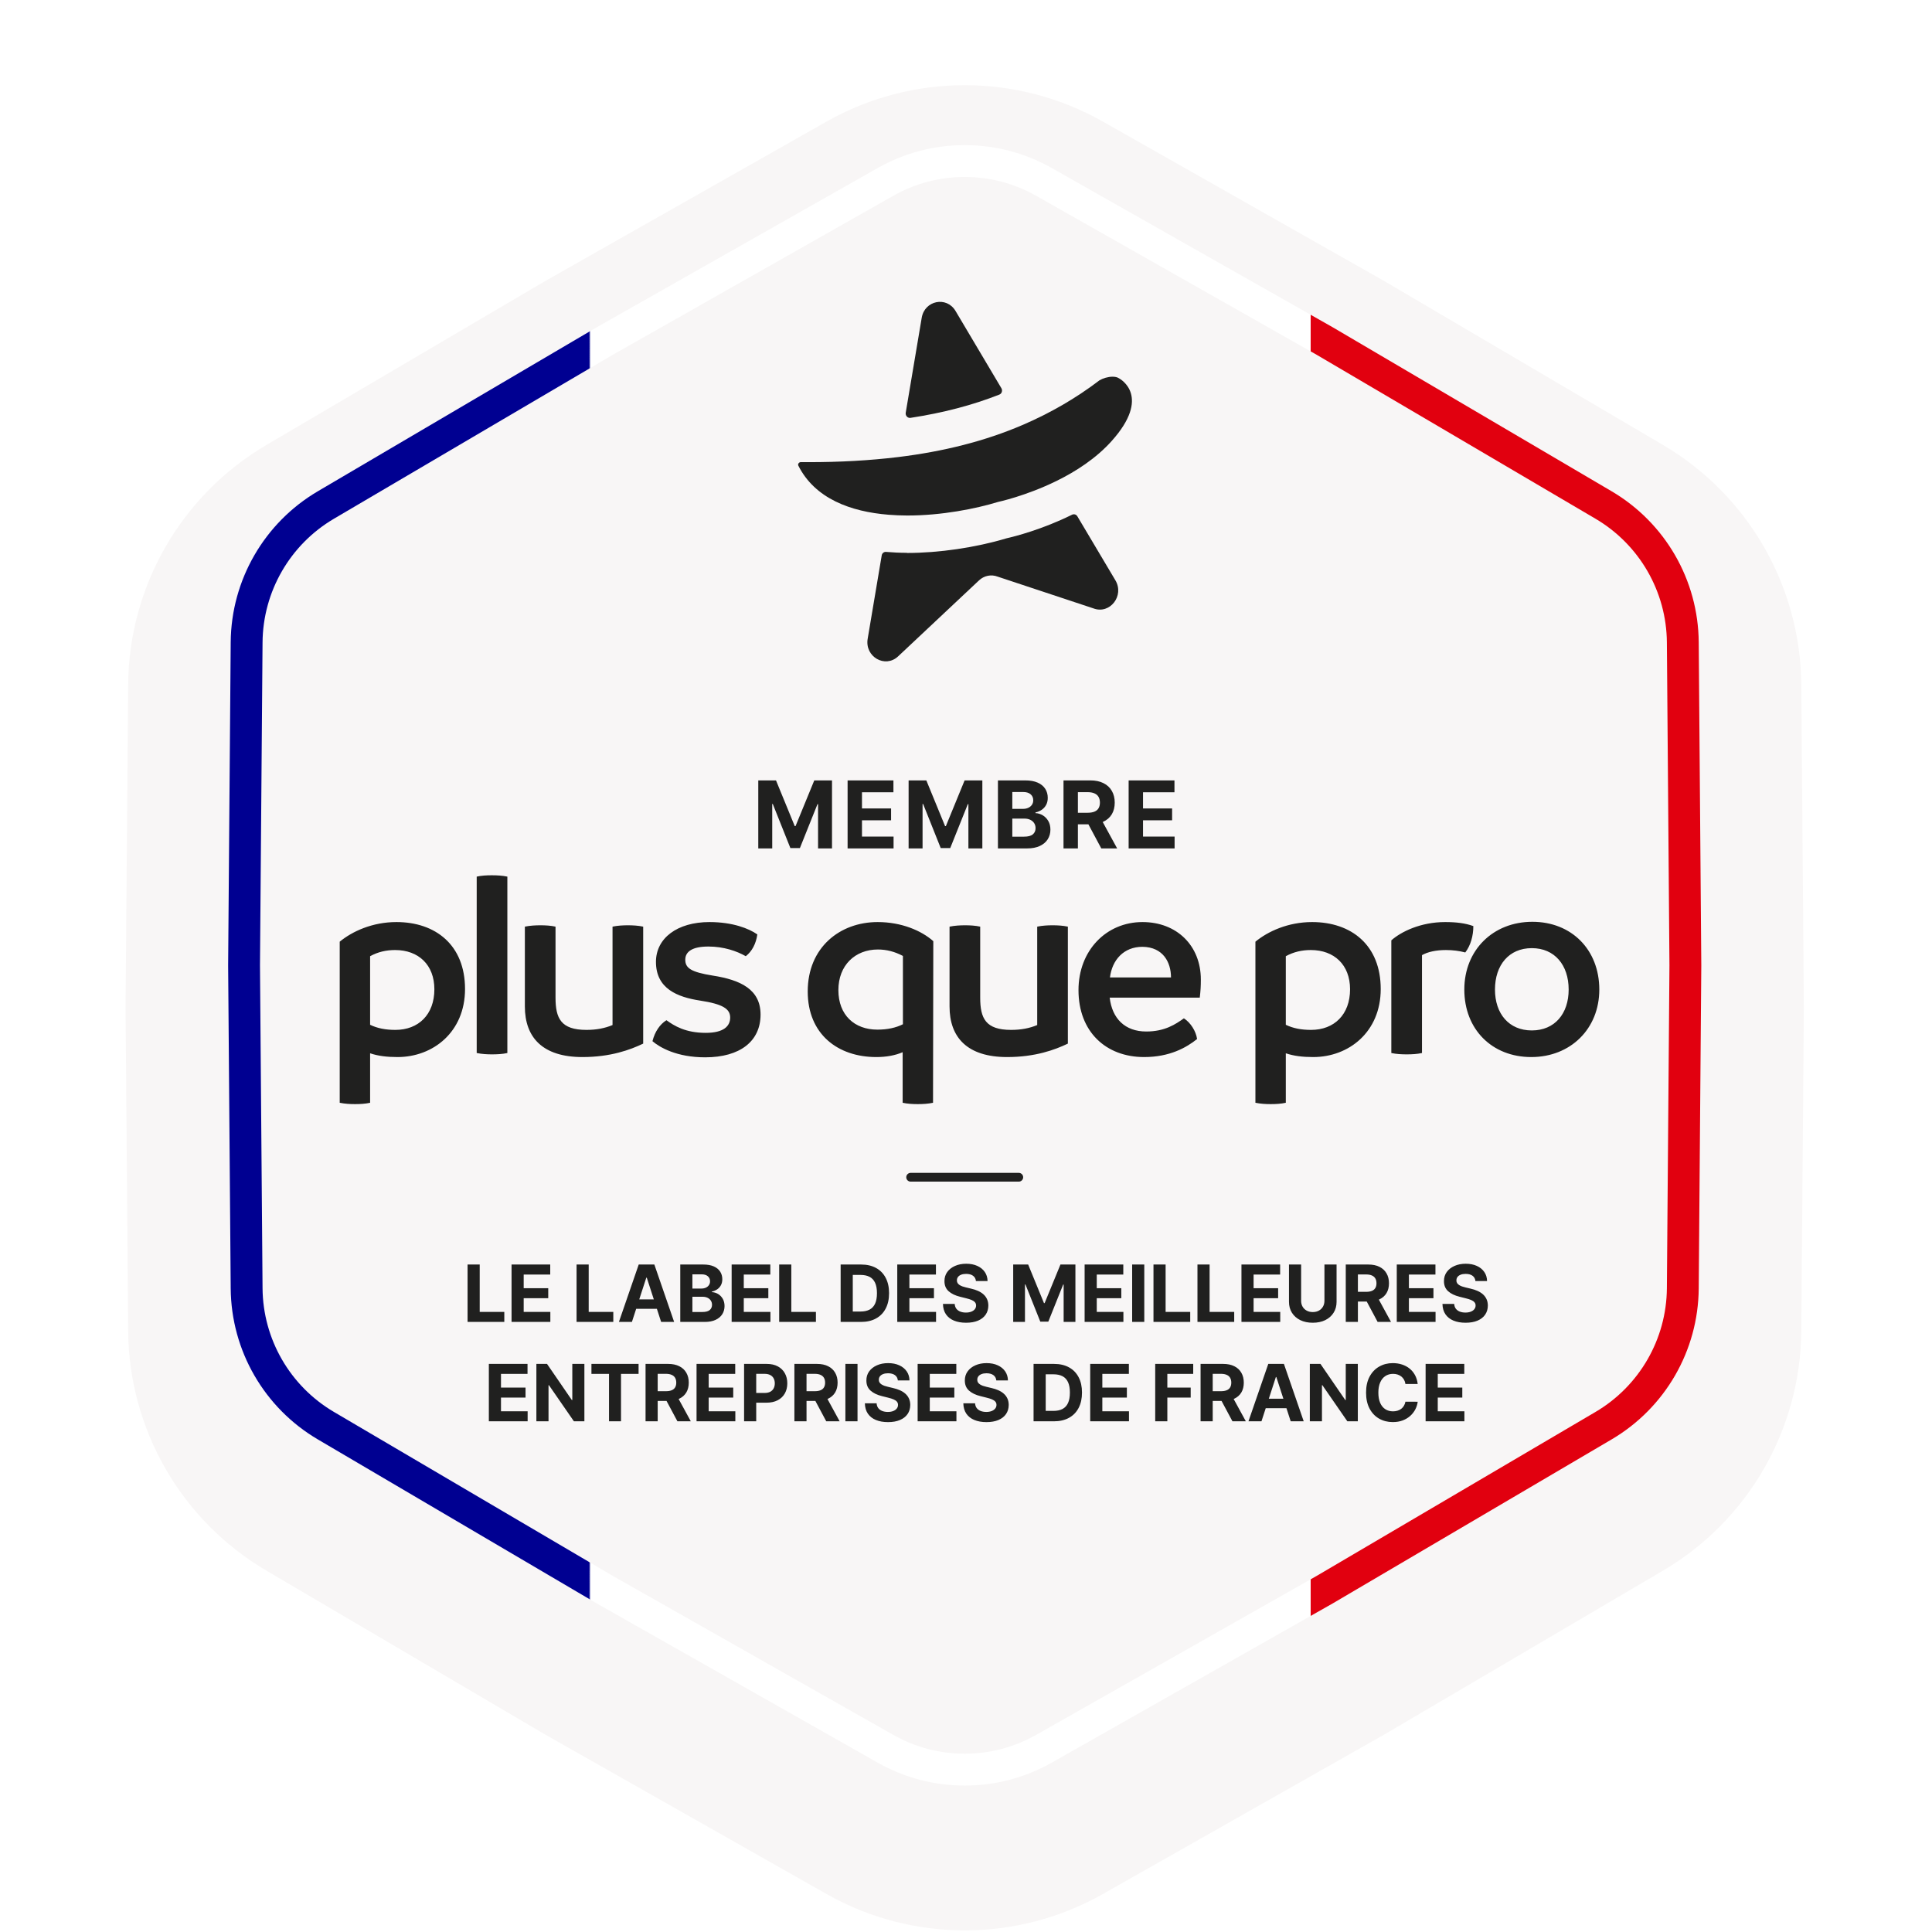 <svg width="182" height="182" viewBox="0 0 182 182" fill="none" xmlns="http://www.w3.org/2000/svg">
<g clip-path="url(#clip0_910_3068)">
<g filter="url(#filter0_d_910_3068)">
<path d="M77.845 7.463C85.93 2.88 95.828 2.88 103.913 7.463L130.404 22.478L156.653 37.913C164.664 42.623 169.613 51.195 169.687 60.488L169.929 90.938L169.687 121.387C169.613 130.68 164.664 139.252 156.653 143.963L130.404 159.397L103.913 174.412C95.828 178.995 85.93 178.995 77.845 174.412L51.354 159.397L25.105 143.963C17.093 139.252 12.145 130.68 12.071 121.387L11.829 90.938L12.071 60.488C12.145 51.195 17.093 42.623 25.105 37.913L51.354 22.478L77.845 7.463Z" fill="#F8F6F6"/>
</g>
<path d="M98.346 164.737C93.714 167.363 88.044 167.363 83.412 164.737L56.943 149.735L30.701 134.304C26.111 131.605 23.275 126.695 23.233 121.37L22.991 90.938L23.233 60.505C23.275 55.181 26.111 50.27 30.701 47.571L56.939 32.143L83.412 17.138C88.044 14.513 93.714 14.513 98.346 17.138L124.819 32.143L151.058 47.571C155.647 50.27 158.483 55.181 158.525 60.505L158.767 90.938L158.525 121.37C158.483 126.695 155.647 131.605 151.058 134.304L124.816 149.735L98.346 164.737Z" stroke="url(#paint0_linear_910_3068)" stroke-width="3"/>
<path d="M44.046 124.529V119.122H45.19V123.587H47.507V124.529H44.046ZM48.19 124.529V119.122H51.833V120.065H49.333V121.353H51.646V122.295H49.333V123.587H51.844V124.529H48.19ZM54.314 124.529V119.122H55.457V123.587H57.775V124.529H54.314ZM59.528 124.529H58.303L60.169 119.122H61.642L63.506 124.529H62.281L60.927 120.358H60.885L59.528 124.529ZM59.451 122.404H62.344V123.296H59.451V122.404ZM64.083 124.529V119.122H66.247C66.645 119.122 66.977 119.181 67.243 119.299C67.508 119.417 67.708 119.581 67.842 119.79C67.976 119.998 68.043 120.237 68.043 120.508C68.043 120.719 68 120.905 67.916 121.065C67.831 121.224 67.715 121.354 67.567 121.456C67.421 121.556 67.254 121.627 67.066 121.67V121.723C67.272 121.732 67.464 121.79 67.644 121.897C67.825 122.004 67.972 122.155 68.085 122.348C68.197 122.54 68.254 122.769 68.254 123.035C68.254 123.322 68.182 123.578 68.04 123.803C67.899 124.026 67.69 124.203 67.414 124.333C67.138 124.464 66.797 124.529 66.392 124.529H64.083ZM65.226 123.594H66.158C66.476 123.594 66.709 123.534 66.855 123.412C67.001 123.289 67.074 123.125 67.074 122.921C67.074 122.771 67.038 122.64 66.965 122.525C66.893 122.411 66.79 122.321 66.656 122.256C66.525 122.191 66.367 122.158 66.184 122.158H65.226V123.594ZM65.226 121.385H66.073C66.23 121.385 66.369 121.357 66.49 121.303C66.613 121.247 66.71 121.167 66.781 121.065C66.853 120.963 66.889 120.841 66.889 120.698C66.889 120.503 66.819 120.345 66.68 120.226C66.543 120.106 66.348 120.046 66.094 120.046H65.226V121.385ZM68.923 124.529V119.122H72.566V120.065H70.066V121.353H72.379V122.295H70.066V123.587H72.577V124.529H68.923ZM73.401 124.529V119.122H74.544V123.587H76.862V124.529H73.401ZM81.108 124.529H79.191V119.122H81.123C81.667 119.122 82.135 119.231 82.528 119.447C82.92 119.662 83.222 119.97 83.433 120.374C83.646 120.777 83.753 121.259 83.753 121.82C83.753 122.384 83.646 122.868 83.433 123.272C83.222 123.677 82.918 123.988 82.522 124.204C82.128 124.421 81.656 124.529 81.108 124.529ZM80.334 123.55H81.06C81.398 123.55 81.682 123.49 81.913 123.37C82.145 123.249 82.319 123.061 82.436 122.808C82.553 122.552 82.612 122.223 82.612 121.82C82.612 121.421 82.553 121.094 82.436 120.841C82.319 120.587 82.146 120.401 81.915 120.281C81.685 120.162 81.4 120.102 81.063 120.102H80.334V123.55ZM84.525 124.529V119.122H88.168V120.065H85.668V121.353H87.981V122.295H85.668V123.587H88.179V124.529H84.525ZM91.936 120.677C91.915 120.464 91.824 120.299 91.664 120.181C91.504 120.063 91.286 120.004 91.012 120.004C90.825 120.004 90.668 120.03 90.539 120.083C90.411 120.134 90.312 120.206 90.244 120.297C90.177 120.388 90.143 120.492 90.143 120.608C90.14 120.705 90.16 120.79 90.204 120.862C90.25 120.934 90.312 120.997 90.391 121.05C90.471 121.1 90.562 121.145 90.666 121.184C90.77 121.221 90.881 121.253 90.999 121.279L91.484 121.395C91.72 121.448 91.937 121.518 92.134 121.607C92.331 121.694 92.502 121.803 92.646 121.931C92.79 122.06 92.902 122.211 92.981 122.385C93.062 122.559 93.103 122.759 93.105 122.985C93.103 123.315 93.019 123.602 92.852 123.845C92.686 124.086 92.447 124.274 92.134 124.408C91.822 124.539 91.447 124.606 91.007 124.606C90.57 124.606 90.19 124.539 89.866 124.405C89.544 124.271 89.292 124.073 89.111 123.811C88.932 123.547 88.837 123.22 88.829 122.832H89.935C89.947 123.013 89.999 123.164 90.091 123.286C90.184 123.405 90.308 123.496 90.463 123.557C90.619 123.617 90.796 123.647 90.993 123.647C91.187 123.647 91.355 123.619 91.498 123.563C91.642 123.506 91.754 123.428 91.833 123.328C91.912 123.227 91.951 123.112 91.951 122.982C91.951 122.86 91.915 122.758 91.843 122.676C91.773 122.593 91.669 122.523 91.532 122.464C91.396 122.406 91.23 122.354 91.033 122.306L90.444 122.158C89.988 122.047 89.628 121.874 89.364 121.638C89.1 121.402 88.969 121.085 88.971 120.685C88.969 120.358 89.057 120.072 89.233 119.827C89.41 119.583 89.654 119.391 89.964 119.254C90.274 119.117 90.626 119.048 91.02 119.048C91.421 119.048 91.771 119.117 92.07 119.254C92.371 119.391 92.605 119.583 92.773 119.827C92.94 120.072 93.026 120.355 93.031 120.677H91.936ZM95.446 119.122H96.856L98.345 122.755H98.408L99.897 119.122H101.307V124.529H100.198V121.01H100.153L98.754 124.503H97.999L96.6 120.997H96.555V124.529H95.446V119.122ZM102.174 124.529V119.122H105.818V120.065H103.318V121.353H105.63V122.295H103.318V123.587H105.828V124.529H102.174ZM107.795 119.122V124.529H106.652V119.122H107.795ZM108.661 124.529V119.122H109.804V123.587H112.122V124.529H108.661ZM112.805 124.529V119.122H113.948V123.587H116.266V124.529H112.805ZM116.949 124.529V119.122H120.592V120.065H118.092V121.353H120.404V122.295H118.092V123.587H120.602V124.529H116.949ZM124.766 119.122H125.909V122.634C125.909 123.028 125.815 123.373 125.626 123.668C125.44 123.964 125.178 124.194 124.842 124.36C124.506 124.524 124.115 124.606 123.668 124.606C123.219 124.606 122.826 124.524 122.49 124.36C122.154 124.194 121.893 123.964 121.706 123.668C121.519 123.373 121.426 123.028 121.426 122.634V119.122H122.569V122.536C122.569 122.742 122.614 122.925 122.704 123.085C122.796 123.245 122.924 123.371 123.089 123.462C123.255 123.554 123.448 123.6 123.668 123.6C123.889 123.6 124.082 123.554 124.246 123.462C124.411 123.371 124.539 123.245 124.629 123.085C124.72 122.925 124.766 122.742 124.766 122.536V119.122ZM126.775 124.529V119.122H128.908C129.317 119.122 129.665 119.195 129.954 119.341C130.244 119.486 130.465 119.691 130.616 119.956C130.77 120.22 130.846 120.531 130.846 120.888C130.846 121.247 130.768 121.556 130.614 121.815C130.459 122.072 130.234 122.269 129.94 122.406C129.648 122.544 129.295 122.612 128.879 122.612H127.451V121.694H128.694C128.913 121.694 129.094 121.664 129.238 121.604C129.383 121.544 129.49 121.454 129.56 121.334C129.632 121.215 129.668 121.066 129.668 120.888C129.668 120.709 129.632 120.557 129.56 120.434C129.49 120.311 129.382 120.218 129.236 120.154C129.091 120.089 128.909 120.057 128.689 120.057H127.918V124.529H126.775ZM129.695 122.069L131.039 124.529H129.777L128.462 122.069H129.695ZM131.58 124.529V119.122H135.223V120.065H132.723V121.353H135.035V122.295H132.723V123.587H135.233V124.529H131.58ZM138.99 120.677C138.969 120.464 138.878 120.299 138.718 120.181C138.558 120.063 138.341 120.004 138.066 120.004C137.88 120.004 137.722 120.03 137.594 120.083C137.465 120.134 137.366 120.206 137.298 120.297C137.231 120.388 137.198 120.492 137.198 120.608C137.194 120.705 137.214 120.79 137.258 120.862C137.304 120.934 137.366 120.997 137.446 121.05C137.525 121.1 137.616 121.145 137.72 121.184C137.824 121.221 137.935 121.253 138.053 121.279L138.539 121.395C138.774 121.448 138.991 121.518 139.188 121.607C139.385 121.694 139.556 121.803 139.7 121.931C139.844 122.06 139.956 122.211 140.036 122.385C140.117 122.559 140.158 122.759 140.16 122.985C140.158 123.315 140.073 123.602 139.906 123.845C139.741 124.086 139.501 124.274 139.188 124.408C138.877 124.539 138.501 124.606 138.061 124.606C137.624 124.606 137.244 124.539 136.92 124.405C136.598 124.271 136.347 124.073 136.165 123.811C135.986 123.547 135.892 123.22 135.883 122.832H136.989C137.001 123.013 137.053 123.164 137.145 123.286C137.238 123.405 137.362 123.496 137.517 123.557C137.674 123.617 137.85 123.647 138.048 123.647C138.241 123.647 138.409 123.619 138.552 123.563C138.696 123.506 138.808 123.428 138.887 123.328C138.966 123.227 139.006 123.112 139.006 122.982C139.006 122.86 138.97 122.758 138.898 122.676C138.827 122.593 138.724 122.523 138.586 122.464C138.451 122.406 138.284 122.354 138.087 122.306L137.499 122.158C137.043 122.047 136.683 121.874 136.419 121.638C136.155 121.402 136.024 121.085 136.026 120.685C136.024 120.358 136.111 120.072 136.287 119.827C136.465 119.583 136.708 119.391 137.018 119.254C137.328 119.117 137.68 119.048 138.074 119.048C138.475 119.048 138.825 119.117 139.125 119.254C139.426 119.391 139.66 119.583 139.827 119.827C139.994 120.072 140.08 120.355 140.086 120.677H138.99ZM46.051 133.891V128.484H49.694V129.426H47.194V130.715H49.507V131.657H47.194V132.948H49.705V133.891H46.051ZM55.051 128.484V133.891H54.064L51.712 130.488H51.672V133.891H50.529V128.484H51.532L53.866 131.884H53.913V128.484H55.051ZM55.715 129.426V128.484H60.156V129.426H58.501V133.891H57.371V129.426H55.715ZM60.813 133.891V128.484H62.946C63.354 128.484 63.703 128.557 63.991 128.703C64.282 128.847 64.502 129.052 64.654 129.318C64.807 129.582 64.884 129.893 64.884 130.25C64.884 130.609 64.806 130.918 64.651 131.177C64.496 131.433 64.272 131.631 63.978 131.768C63.686 131.905 63.332 131.974 62.917 131.974H61.489V131.055H62.732C62.95 131.055 63.132 131.025 63.276 130.965C63.42 130.906 63.528 130.816 63.598 130.696C63.67 130.577 63.706 130.428 63.706 130.25C63.706 130.07 63.67 129.919 63.598 129.796C63.528 129.673 63.419 129.579 63.273 129.516C63.129 129.451 62.947 129.418 62.727 129.418H61.956V133.891H60.813ZM63.733 131.43L65.076 133.891H63.815L62.5 131.43H63.733ZM65.617 133.891V128.484H69.26V129.426H66.76V130.715H69.073V131.657H66.76V132.948H69.271V133.891H65.617ZM70.095 133.891V128.484H72.228C72.638 128.484 72.987 128.562 73.276 128.719C73.564 128.874 73.784 129.089 73.936 129.366C74.089 129.64 74.166 129.957 74.166 130.316C74.166 130.675 74.088 130.992 73.933 131.266C73.778 131.541 73.554 131.755 73.26 131.908C72.968 132.061 72.614 132.137 72.199 132.137H70.839V131.221H72.014C72.234 131.221 72.415 131.184 72.558 131.108C72.702 131.031 72.809 130.924 72.88 130.789C72.952 130.651 72.988 130.494 72.988 130.316C72.988 130.137 72.952 129.98 72.88 129.846C72.809 129.711 72.702 129.606 72.558 129.532C72.414 129.456 72.231 129.418 72.009 129.418H71.238V133.891H70.095ZM74.834 133.891V128.484H76.967C77.375 128.484 77.724 128.557 78.012 128.703C78.303 128.847 78.524 129.052 78.675 129.318C78.828 129.582 78.905 129.893 78.905 130.25C78.905 130.609 78.827 130.918 78.672 131.177C78.517 131.433 78.293 131.631 77.999 131.768C77.707 131.905 77.353 131.974 76.938 131.974H75.51V131.055H76.753C76.971 131.055 77.153 131.025 77.297 130.965C77.441 130.906 77.548 130.816 77.619 130.696C77.691 130.577 77.727 130.428 77.727 130.25C77.727 130.07 77.691 129.919 77.619 129.796C77.548 129.673 77.44 129.579 77.294 129.516C77.15 129.451 76.968 129.418 76.748 129.418H75.977V133.891H74.834ZM77.754 131.43L79.097 133.891H77.835L76.521 131.43H77.754ZM80.781 128.484V133.891H79.638V128.484H80.781ZM84.58 130.039C84.559 129.826 84.469 129.66 84.309 129.542C84.148 129.425 83.931 129.366 83.656 129.366C83.47 129.366 83.312 129.392 83.184 129.445C83.055 129.496 82.957 129.567 82.888 129.659C82.821 129.75 82.788 129.854 82.788 129.97C82.784 130.067 82.805 130.151 82.849 130.224C82.894 130.296 82.957 130.358 83.036 130.411C83.115 130.462 83.207 130.507 83.311 130.546C83.415 130.583 83.525 130.614 83.643 130.641L84.129 130.757C84.365 130.81 84.581 130.88 84.778 130.968C84.975 131.056 85.146 131.164 85.29 131.293C85.435 131.421 85.546 131.572 85.626 131.747C85.707 131.921 85.748 132.121 85.75 132.346C85.748 132.677 85.664 132.964 85.496 133.207C85.331 133.448 85.092 133.635 84.778 133.769C84.467 133.901 84.091 133.967 83.651 133.967C83.215 133.967 82.834 133.9 82.511 133.766C82.189 133.633 81.937 133.435 81.756 133.172C81.576 132.908 81.482 132.582 81.473 132.193H82.579C82.592 132.374 82.644 132.526 82.735 132.647C82.828 132.767 82.953 132.857 83.107 132.919C83.264 132.979 83.441 133.009 83.638 133.009C83.831 133.009 84 132.981 84.142 132.924C84.287 132.868 84.398 132.79 84.477 132.689C84.557 132.589 84.596 132.474 84.596 132.343C84.596 132.222 84.56 132.12 84.488 132.037C84.418 131.955 84.314 131.884 84.176 131.826C84.041 131.768 83.875 131.715 83.677 131.668L83.089 131.52C82.633 131.409 82.273 131.235 82.009 131C81.745 130.764 81.614 130.446 81.616 130.047C81.614 129.719 81.701 129.433 81.877 129.189C82.055 128.944 82.299 128.753 82.608 128.616C82.918 128.478 83.27 128.41 83.664 128.41C84.066 128.41 84.416 128.478 84.715 128.616C85.016 128.753 85.25 128.944 85.417 129.189C85.585 129.433 85.671 129.717 85.676 130.039H84.58ZM86.444 133.891V128.484H90.088V129.426H87.588V130.715H89.9V131.657H87.588V132.948H90.098V133.891H86.444ZM93.855 130.039C93.834 129.826 93.743 129.66 93.583 129.542C93.423 129.425 93.206 129.366 92.931 129.366C92.745 129.366 92.587 129.392 92.459 129.445C92.33 129.496 92.231 129.567 92.163 129.659C92.096 129.75 92.063 129.854 92.063 129.97C92.059 130.067 92.079 130.151 92.123 130.224C92.169 130.296 92.231 130.358 92.311 130.411C92.39 130.462 92.481 130.507 92.585 130.546C92.689 130.583 92.8 130.614 92.918 130.641L93.404 130.757C93.64 130.81 93.856 130.88 94.053 130.968C94.25 131.056 94.421 131.164 94.565 131.293C94.71 131.421 94.821 131.572 94.901 131.747C94.982 131.921 95.023 132.121 95.025 132.346C95.023 132.677 94.938 132.964 94.771 133.207C94.606 133.448 94.367 133.635 94.053 133.769C93.742 133.901 93.366 133.967 92.926 133.967C92.49 133.967 92.109 133.9 91.785 133.766C91.463 133.633 91.212 133.435 91.031 133.172C90.851 132.908 90.757 132.582 90.748 132.193H91.854C91.866 132.374 91.918 132.526 92.01 132.647C92.103 132.767 92.227 132.857 92.382 132.919C92.539 132.979 92.716 133.009 92.913 133.009C93.106 133.009 93.274 132.981 93.417 132.924C93.561 132.868 93.673 132.79 93.752 132.689C93.832 132.589 93.871 132.474 93.871 132.343C93.871 132.222 93.835 132.12 93.763 132.037C93.692 131.955 93.588 131.884 93.451 131.826C93.316 131.768 93.15 131.715 92.952 131.668L92.364 131.52C91.908 131.409 91.548 131.235 91.284 131C91.02 130.764 90.889 130.446 90.89 130.047C90.889 129.719 90.976 129.433 91.152 129.189C91.329 128.944 91.573 128.753 91.883 128.616C92.193 128.478 92.545 128.41 92.939 128.41C93.34 128.41 93.691 128.478 93.99 128.616C94.291 128.753 94.525 128.944 94.692 129.189C94.859 129.433 94.945 129.717 94.951 130.039H93.855ZM99.282 133.891H97.365V128.484H99.298C99.842 128.484 100.31 128.592 100.702 128.809C101.095 129.023 101.397 129.332 101.608 129.735C101.821 130.138 101.927 130.62 101.927 131.182C101.927 131.745 101.821 132.229 101.608 132.634C101.397 133.039 101.093 133.349 100.697 133.566C100.303 133.782 99.831 133.891 99.282 133.891ZM98.509 132.911H99.234C99.573 132.911 99.857 132.851 100.087 132.732C100.32 132.61 100.494 132.423 100.61 132.169C100.728 131.914 100.787 131.585 100.787 131.182C100.787 130.782 100.728 130.456 100.61 130.202C100.494 129.949 100.32 129.762 100.09 129.643C99.859 129.523 99.575 129.463 99.237 129.463H98.509V132.911ZM102.7 133.891V128.484H106.343V129.426H103.843V130.715H106.155V131.657H103.843V132.948H106.353V133.891H102.7ZM108.824 133.891V128.484H112.404V129.426H109.967V130.715H112.166V131.657H109.967V133.891H108.824ZM113.098 133.891V128.484H115.231C115.64 128.484 115.988 128.557 116.277 128.703C116.567 128.847 116.788 129.052 116.939 129.318C117.092 129.582 117.169 129.893 117.169 130.25C117.169 130.609 117.091 130.918 116.937 131.177C116.782 131.433 116.557 131.631 116.263 131.768C115.971 131.905 115.618 131.974 115.202 131.974H113.774V131.055H115.017C115.236 131.055 115.417 131.025 115.561 130.965C115.705 130.906 115.813 130.816 115.883 130.696C115.955 130.577 115.991 130.428 115.991 130.25C115.991 130.07 115.955 129.919 115.883 129.796C115.813 129.673 115.705 129.579 115.559 129.516C115.414 129.451 115.232 129.418 115.012 129.418H114.241V133.891H113.098ZM116.018 131.43L117.362 133.891H116.1L114.785 131.43H116.018ZM118.834 133.891H117.609L119.476 128.484H120.949L122.813 133.891H121.588L120.234 129.719H120.191L118.834 133.891ZM118.758 131.765H121.651V132.658H118.758V131.765ZM127.911 128.484V133.891H126.924L124.572 130.488H124.532V133.891H123.389V128.484H124.392L126.726 131.884H126.774V128.484H127.911ZM133.552 130.377H132.396C132.375 130.227 132.332 130.094 132.266 129.978C132.201 129.86 132.118 129.76 132.016 129.677C131.914 129.594 131.796 129.531 131.662 129.487C131.53 129.443 131.386 129.421 131.232 129.421C130.952 129.421 130.708 129.491 130.5 129.63C130.293 129.767 130.132 129.968 130.017 130.232C129.903 130.494 129.845 130.812 129.845 131.187C129.845 131.572 129.903 131.897 130.017 132.159C130.133 132.421 130.295 132.619 130.503 132.753C130.711 132.886 130.951 132.953 131.224 132.953C131.377 132.953 131.518 132.933 131.649 132.892C131.781 132.852 131.898 132.793 132 132.716C132.102 132.636 132.186 132.541 132.253 132.428C132.322 132.315 132.369 132.187 132.396 132.042L133.552 132.048C133.522 132.296 133.447 132.535 133.328 132.766C133.21 132.995 133.05 133.2 132.85 133.381C132.651 133.56 132.413 133.703 132.137 133.809C131.862 133.913 131.552 133.964 131.205 133.964C130.723 133.964 130.292 133.855 129.912 133.637C129.533 133.419 129.234 133.103 129.014 132.689C128.796 132.276 128.687 131.775 128.687 131.187C128.687 130.597 128.798 130.096 129.019 129.682C129.241 129.269 129.542 128.954 129.922 128.737C130.302 128.519 130.73 128.41 131.205 128.41C131.518 128.41 131.809 128.454 132.076 128.542C132.346 128.63 132.584 128.758 132.792 128.927C133 129.094 133.168 129.3 133.299 129.542C133.431 129.785 133.515 130.063 133.552 130.377ZM134.297 133.891V128.484H137.94V129.426H135.441V130.715H137.753V131.657H135.441V132.948H137.951V133.891H134.297Z" fill="#20201F"/>
<path d="M37.347 86.861C41.02 86.861 43.807 89.014 43.807 93.169C43.807 97.222 40.792 99.578 37.449 99.578C36.435 99.578 35.625 99.476 34.865 99.223V103.884C34.409 103.985 33.928 104.011 33.446 104.011C32.965 104.011 32.509 103.985 32.002 103.884V88.71C33.168 87.748 35.068 86.861 37.347 86.861ZM37.246 97.019C39.425 97.019 40.919 95.575 40.919 93.194C40.919 90.889 39.425 89.496 37.221 89.496C36.385 89.496 35.599 89.673 34.865 90.078V96.538C35.549 96.867 36.309 97.019 37.246 97.019ZM46.351 99.324C45.895 99.324 45.414 99.299 44.907 99.198V82.58C45.363 82.479 45.844 82.454 46.326 82.454C46.807 82.454 47.314 82.479 47.795 82.58V99.198C47.339 99.299 46.832 99.324 46.351 99.324ZM59.146 87.165C59.627 87.165 60.108 87.191 60.59 87.292V98.311C59.374 98.894 57.525 99.578 54.865 99.578C51.116 99.578 49.444 97.728 49.444 94.815V87.292C49.95 87.191 50.432 87.165 50.913 87.165C51.369 87.165 51.876 87.191 52.332 87.292V93.979C52.332 95.93 52.838 97.019 55.245 97.019C56.182 97.019 56.967 96.867 57.702 96.563V87.292C58.183 87.191 58.69 87.165 59.146 87.165ZM66.429 99.603C63.744 99.603 62.148 98.666 61.464 98.083C61.692 97.171 62.173 96.487 62.781 96.107C63.516 96.639 64.58 97.298 66.48 97.298C68.177 97.298 68.785 96.665 68.785 95.854C68.785 95.043 68.101 94.587 65.948 94.258C63.82 93.929 61.793 93.143 61.793 90.61C61.793 88.381 63.795 86.861 66.834 86.861C69.013 86.861 70.558 87.469 71.343 88.026C71.217 88.913 70.837 89.622 70.254 90.078C69.418 89.597 68.177 89.166 66.733 89.166C65.213 89.166 64.555 89.648 64.555 90.408C64.555 91.193 65.087 91.573 67.138 91.902C69.748 92.308 71.647 93.194 71.647 95.575C71.647 98.083 69.722 99.603 66.429 99.603ZM82.676 86.861C84.931 86.861 86.805 87.672 87.92 88.66L87.894 103.884C87.413 103.985 86.932 104.011 86.451 104.011C85.995 104.011 85.488 103.985 85.032 103.884V99.122C84.323 99.426 83.487 99.578 82.549 99.578C78.927 99.578 76.09 97.424 76.09 93.397C76.09 89.268 79.104 86.861 82.676 86.861ZM82.651 96.994C83.613 96.994 84.399 96.817 85.057 96.487V90.053C84.297 89.648 83.512 89.445 82.701 89.445C80.548 89.445 78.978 90.94 78.978 93.27C78.978 95.626 80.498 96.994 82.651 96.994ZM99.152 87.165C99.633 87.165 100.115 87.191 100.596 87.292V98.311C99.38 98.894 97.531 99.578 94.871 99.578C91.122 99.578 89.45 97.728 89.45 94.815V87.292C89.957 87.191 90.438 87.165 90.919 87.165C91.376 87.165 91.882 87.191 92.338 87.292V93.979C92.338 95.93 92.845 97.019 95.251 97.019C96.188 97.019 96.974 96.867 97.708 96.563V87.292C98.19 87.191 98.696 87.165 99.152 87.165ZM113.123 92.282C113.123 92.915 113.098 93.321 113.022 93.979H104.536C104.764 95.955 105.98 97.171 107.981 97.171C109.729 97.171 110.742 96.487 111.527 95.93C112.161 96.335 112.667 97.146 112.769 97.88C111.755 98.691 110.185 99.578 107.778 99.578C104.181 99.578 101.597 97.196 101.597 93.27C101.597 89.546 104.207 86.861 107.626 86.861C110.843 86.861 113.123 89.065 113.123 92.282ZM104.561 92.079H110.311C110.311 90.661 109.577 89.217 107.626 89.192C105.853 89.192 104.764 90.433 104.561 92.079ZM123.608 86.861C127.282 86.861 130.068 89.014 130.068 93.169C130.068 97.222 127.054 99.578 123.71 99.578C122.697 99.578 121.886 99.476 121.126 99.223V103.884C120.67 103.985 120.189 104.011 119.707 104.011C119.226 104.011 118.77 103.985 118.264 103.884V88.71C119.429 87.748 121.329 86.861 123.608 86.861ZM123.507 97.019C125.686 97.019 127.18 95.575 127.18 93.194C127.18 90.889 125.686 89.496 123.482 89.496C122.646 89.496 121.861 89.673 121.126 90.078V96.538C121.81 96.867 122.57 97.019 123.507 97.019ZM136.133 86.861C137.172 86.861 138.033 86.963 138.793 87.241C138.793 88.153 138.54 89.065 138.033 89.724C137.45 89.572 136.842 89.496 136.209 89.496C135.272 89.496 134.487 89.673 133.955 89.977V99.198C133.499 99.299 132.992 99.324 132.511 99.324C132.029 99.324 131.548 99.299 131.067 99.198V88.584C131.979 87.773 133.828 86.861 136.133 86.861ZM144.25 99.578C140.552 99.578 137.943 96.969 137.943 93.219C137.943 89.496 140.653 86.836 144.352 86.836C148.05 86.836 150.659 89.47 150.659 93.219C150.659 96.918 147.949 99.578 144.25 99.578ZM144.301 97.07C146.454 97.07 147.772 95.499 147.772 93.219C147.772 90.914 146.454 89.318 144.301 89.318C142.148 89.318 140.831 90.914 140.831 93.219C140.831 95.499 142.148 97.07 144.301 97.07Z" fill="#20201F"/>
<path d="M95.973 110.487H85.785C85.557 110.487 85.372 110.672 85.372 110.9C85.372 111.128 85.557 111.313 85.785 111.313H95.973C96.201 111.313 96.386 111.128 96.386 110.9C96.386 110.672 96.201 110.487 95.973 110.487Z" fill="#20201F"/>
<path d="M71.432 73.516H73.102L74.867 77.821H74.942L76.707 73.516H78.378V79.924H77.064V75.753H77.01L75.352 79.893H74.457L72.799 75.738H72.746V79.924H71.432V73.516ZM79.846 79.924V73.516H84.164V74.633H81.201V76.16H83.942V77.277H81.201V78.807H84.177V79.924H79.846ZM85.594 73.516H87.264L89.029 77.821H89.104L90.869 73.516H92.54V79.924H91.226V75.753H91.172L89.514 79.893H88.619L86.961 75.738H86.908V79.924H85.594V73.516ZM94.008 79.924V73.516H96.574C97.046 73.516 97.439 73.586 97.754 73.726C98.069 73.865 98.305 74.06 98.464 74.308C98.622 74.554 98.702 74.838 98.702 75.159C98.702 75.409 98.651 75.629 98.552 75.819C98.451 76.007 98.314 76.161 98.139 76.282C97.965 76.401 97.767 76.485 97.544 76.535V76.598C97.788 76.609 98.017 76.677 98.229 76.805C98.444 76.932 98.618 77.11 98.752 77.34C98.885 77.567 98.952 77.838 98.952 78.153C98.952 78.493 98.868 78.797 98.699 79.064C98.532 79.329 98.284 79.538 97.957 79.692C97.629 79.847 97.226 79.924 96.746 79.924H94.008ZM95.363 78.816H96.468C96.845 78.816 97.121 78.745 97.294 78.6C97.467 78.455 97.553 78.26 97.553 78.019C97.553 77.841 97.511 77.685 97.425 77.549C97.34 77.414 97.218 77.307 97.059 77.23C96.903 77.153 96.716 77.114 96.499 77.114H95.363V78.816ZM95.363 76.198H96.368C96.553 76.198 96.718 76.165 96.862 76.1C97.008 76.034 97.123 75.94 97.206 75.819C97.292 75.698 97.334 75.553 97.334 75.384C97.334 75.153 97.252 74.966 97.087 74.824C96.925 74.682 96.693 74.611 96.393 74.611H95.363V76.198ZM100.186 79.924V73.516H102.714C103.198 73.516 103.611 73.603 103.953 73.776C104.297 73.947 104.559 74.19 104.738 74.505C104.92 74.818 105.011 75.186 105.011 75.609C105.011 76.035 104.919 76.401 104.735 76.708C104.552 77.012 104.286 77.246 103.938 77.408C103.591 77.571 103.172 77.653 102.68 77.653H100.987V76.564H102.461C102.719 76.564 102.934 76.528 103.105 76.457C103.276 76.386 103.404 76.28 103.487 76.138C103.572 75.996 103.615 75.82 103.615 75.609C103.615 75.397 103.572 75.217 103.487 75.071C103.404 74.925 103.275 74.815 103.102 74.739C102.931 74.662 102.715 74.624 102.455 74.624H101.541V79.924H100.186ZM103.646 77.008L105.239 79.924H103.744L102.185 77.008H103.646ZM106.321 79.924V73.516H110.638V74.633H107.676V76.16H110.416V77.277H107.676V78.807H110.651V79.924H106.321Z" fill="#20201F"/>
<path d="M90.007 29.282C89.162 27.882 87.107 28.301 86.829 29.929L85.321 38.884C85.278 39.159 85.505 39.402 85.768 39.364C88.836 38.895 91.603 38.171 94.143 37.171C94.376 37.082 94.463 36.788 94.334 36.571L90.007 29.282Z" fill="#20201F"/>
<path d="M85.44 52.077C84.747 52.076 84.097 52.043 83.471 51.991C83.269 51.972 83.091 52.118 83.06 52.323L81.737 60.179C81.453 61.871 83.383 62.98 84.605 61.831L92.226 54.674C92.699 54.227 93.374 54.087 93.974 54.318L103.011 57.314C104.562 57.898 105.944 56.111 105.069 54.659L101.489 48.636C101.385 48.457 101.164 48.399 100.986 48.489C98.138 49.896 95.574 50.538 94.819 50.71C91.923 51.581 88.427 52.094 85.434 52.09L85.44 52.077Z" fill="#20201F"/>
<path d="M104.799 35.487C105.032 35.487 105.253 35.526 105.418 35.641C105.418 35.641 105.42 35.642 105.423 35.644C105.554 35.717 108.481 37.346 104.724 41.543C103.25 43.189 101.335 44.42 99.531 45.305C96.627 46.732 94.014 47.285 94.014 47.285C91.94 47.921 88.707 48.568 85.45 48.563C84.874 48.562 84.291 48.536 83.715 48.491C80.127 48.205 76.767 46.967 75.207 43.867C75.128 43.719 75.269 43.534 75.428 43.535L76.122 43.536C79.09 43.539 81.918 43.384 84.623 43.055C88.85 42.537 92.764 41.571 96.384 40.011C98.919 38.916 101.319 37.545 103.578 35.824C103.897 35.639 104.376 35.486 104.799 35.487Z" fill="#20201F"/>
</g>
<defs>
<filter id="filter0_d_910_3068" x="7.829" y="4.026" width="166.101" height="181.823" filterUnits="userSpaceOnUse" color-interpolation-filters="sRGB">
<feFlood flood-opacity="0" result="BackgroundImageFix"/>
<feColorMatrix in="SourceAlpha" type="matrix" values="0 0 0 0 0 0 0 0 0 0 0 0 0 0 0 0 0 0 127 0" result="hardAlpha"/>
<feOffset dy="4"/>
<feGaussianBlur stdDeviation="2"/>
<feComposite in2="hardAlpha" operator="out"/>
<feColorMatrix type="matrix" values="0 0 0 0 0 0 0 0 0 0 0 0 0 0 0 0 0 0 0.25 0"/>
<feBlend mode="normal" in2="BackgroundImageFix" result="effect1_dropShadow_910_3068"/>
<feBlend mode="normal" in="SourceGraphic" in2="effect1_dropShadow_910_3068" result="shape"/>
</filter>
<linearGradient id="paint0_linear_910_3068" x1="170.201" y1="90.938" x2="14.339" y2="90.938" gradientUnits="userSpaceOnUse">
<stop offset="0.3" stop-color="#E1000F"/>
<stop offset="0.3" stop-color="white"/>
<stop offset="0.735" stop-color="white"/>
<stop offset="0.736" stop-color="#000091"/>
</linearGradient>
<clipPath id="clip0_910_3068">
<rect width="182" height="182" fill="white"/>
</clipPath>
</defs>
</svg>
